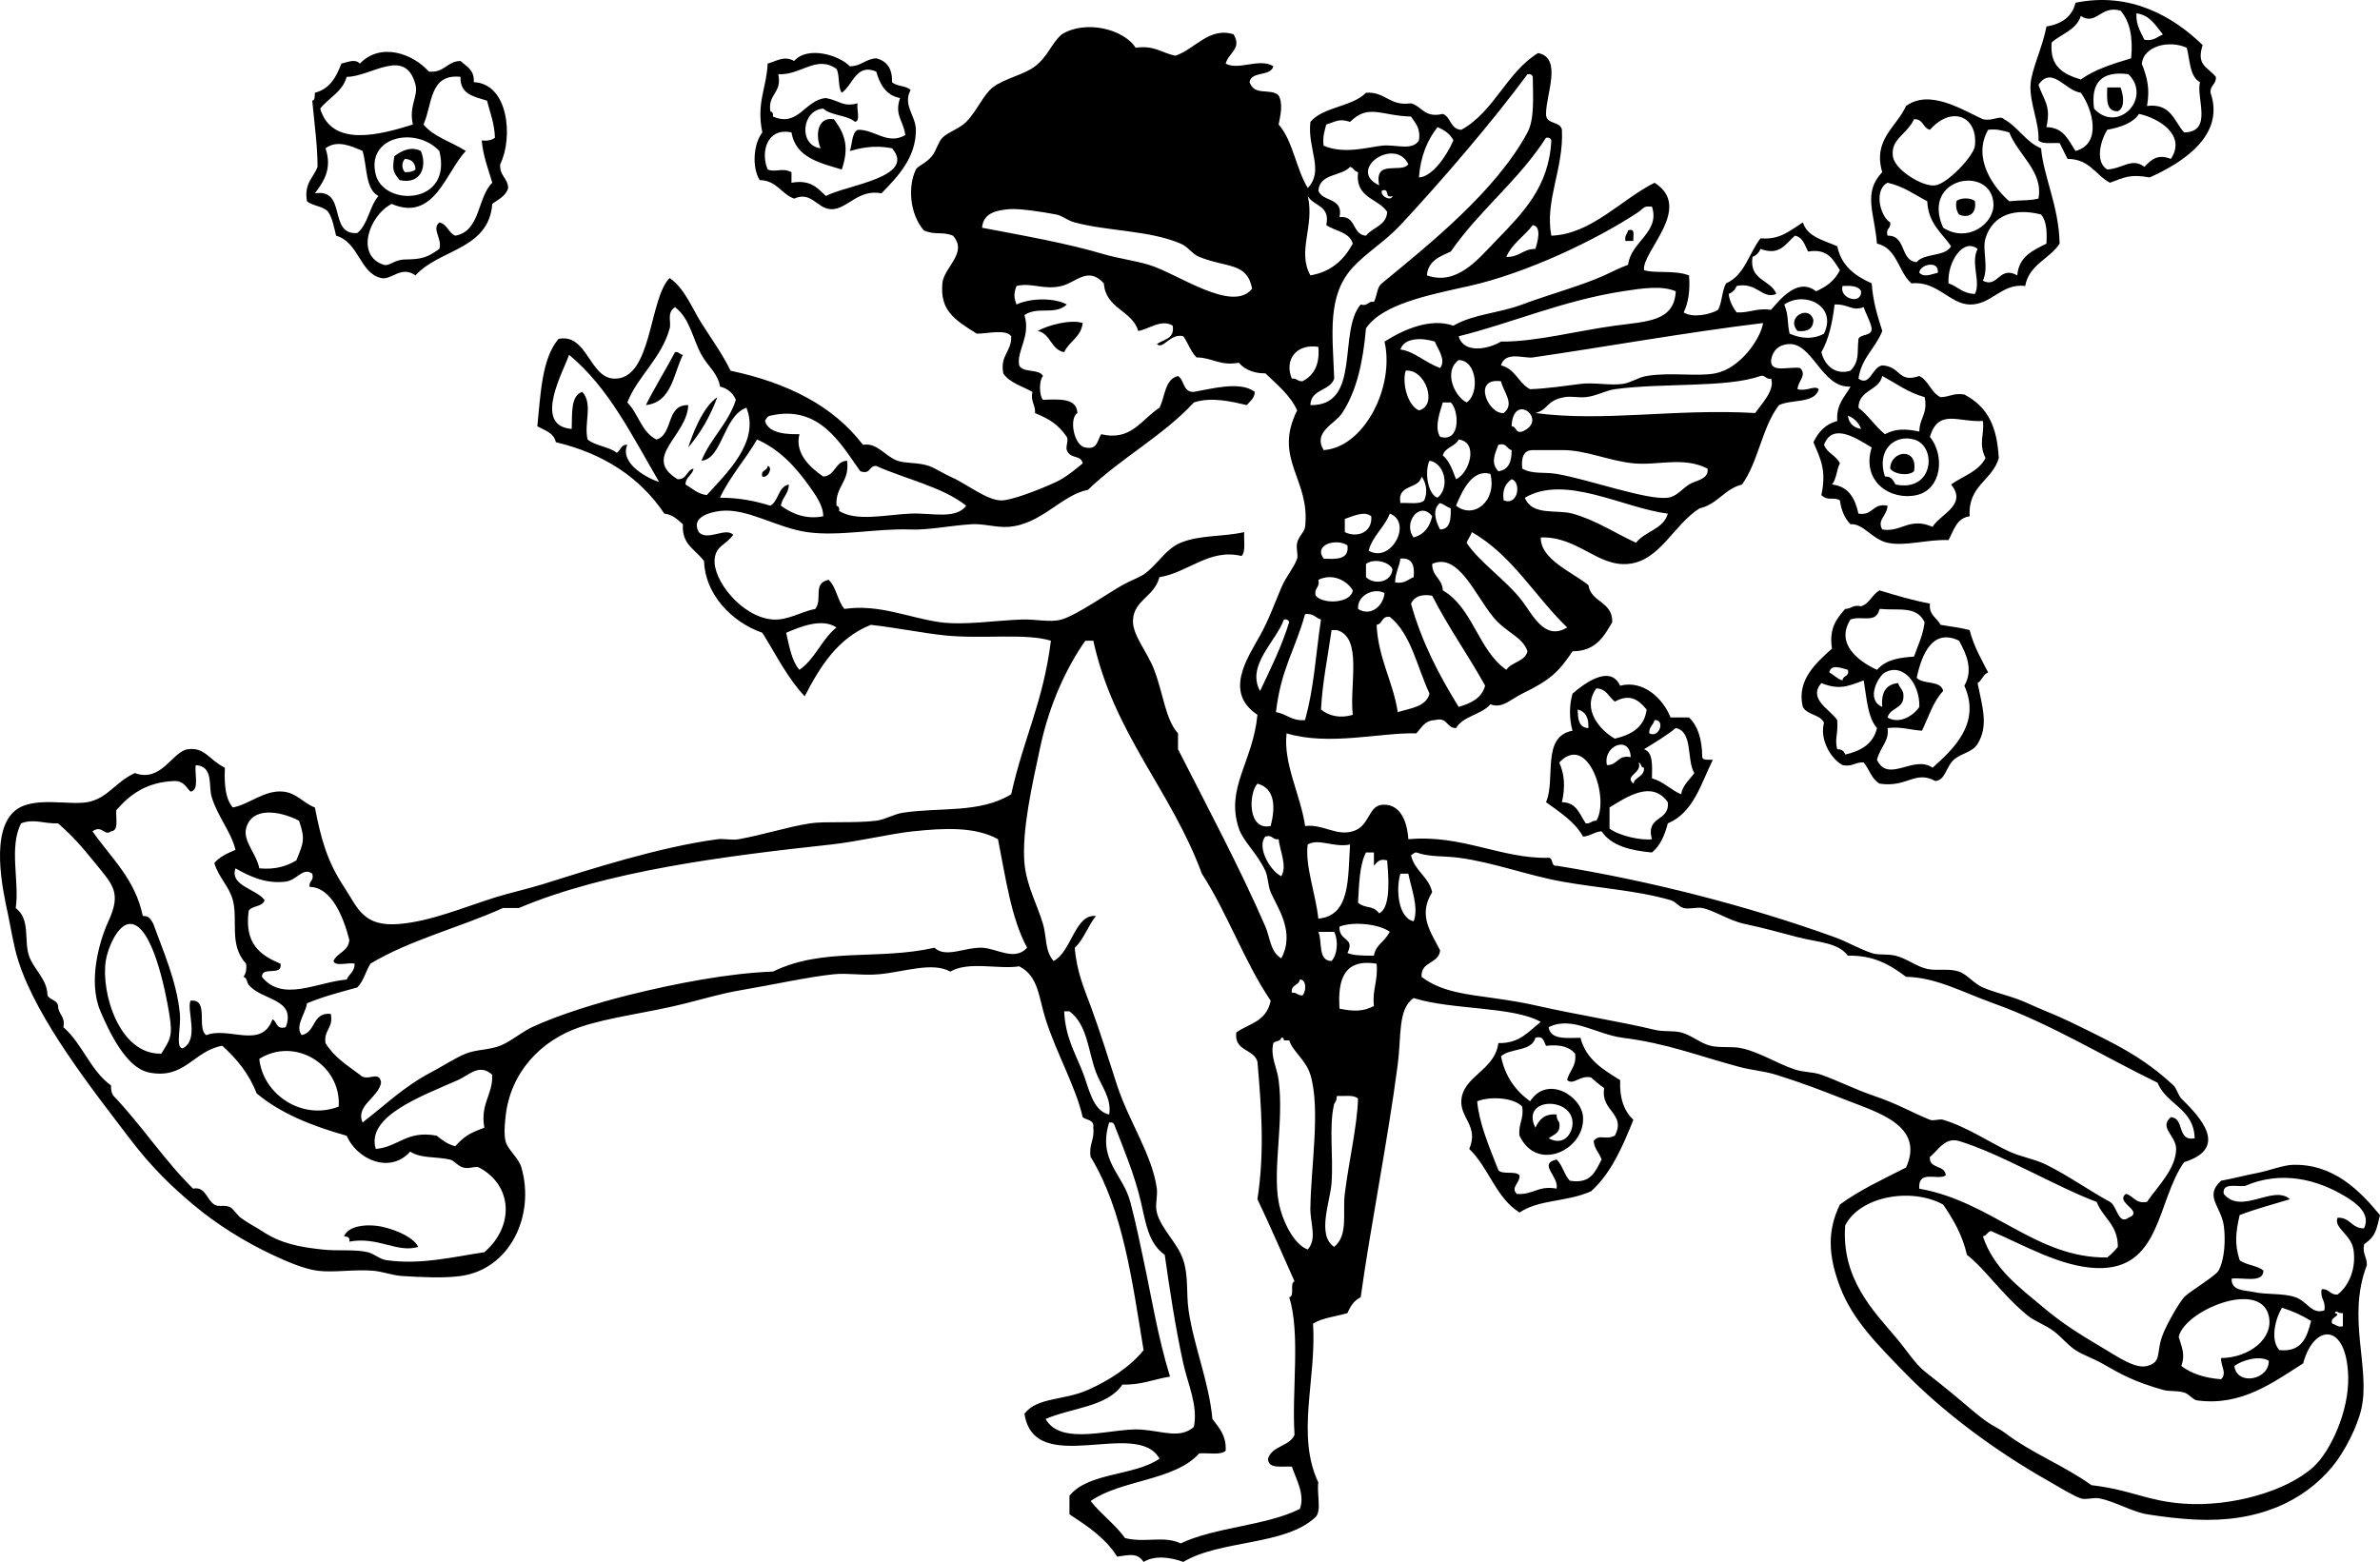 <?xml version="1.0" encoding="UTF-8" standalone="no"?>
<!-- Generator: Adobe Illustrator 13.0.2, SVG Export Plug-In . SVG Version: 6.00 Build 14948)  -->
<svg
    xmlns:rdf="http://www.w3.org/1999/02/22-rdf-syntax-ns#"
    xmlns="http://www.w3.org/2000/svg"
    xmlns:cc="http://web.resource.org/cc/"
    xmlns:xlink="http://www.w3.org/1999/xlink"
    xmlns:dc="http://purl.org/dc/elements/1.1/"
    xmlns:svg="http://www.w3.org/2000/svg"
    xmlns:inkscape="http://www.inkscape.org/namespaces/inkscape"
    xmlns:sodipodi="http://sodipodi.sourceforge.net/DTD/sodipodi-0.dtd"
    xmlns:ns1="http://sozi.baierouge.fr"
    id="cupid_and_his_list_xA0_Image_1_"
    style="enable-background:new 0 0 406.727 266.959"
    xml:space="preserve"
    viewBox="0 0 406.727 266.959"
    version="1.1"
    y="0px"
    x="0px"
  >
<g
    >
	<path
        style="clip-rule:evenodd;fill-rule:evenodd"
        d="m376.41 7.705c-1.084 3.485 0.755 3.638 2.262 5.429 0.118 1.325-1.022 1.39-0.904 2.715 2.563 7.412-5.002 12.064-10.406 14.479-3.373-0.604-4.256-0.025-6.787 0.905-2.463-1.308-3.472-4.07-7.239-4.072-0.434-0.924-0.924-1.79-1.357-2.714-1.303-0.054-2.962 0.247-3.619-0.453 0.16-3.061-1.524-6.303-1.357-9.501 0.135-2.587 2.1-6.484 2.715-9.954 2.572-0.444 4.394-1.639 4.977-4.072 9.33-1.902 16.65 2.313 21.73 7.238zm-20.81-4.977c-0.761 2.406-3.305 3.029-4.977 4.524-0.417 4.188 2.084 5.457 4.977 6.334 2.362-1.711 5.466-2.679 8.597-3.62 0.366-3.684-0.259-6.376-1.81-8.144-3.4-0.999-4.12 2.634-6.79 0.906zm10.86 4.072c1.624 0.266 2.188-0.526 3.167-0.905-1.233-1.481-2.137-3.292-4.524-3.62-0.11 2.065 0.75 3.161 1.35 4.525zm-0.45 4.072c0.957 2.437 1.419 4.281 0.904 7.239 4.129-0.509 4.607 2.632 6.335 4.524 4.993-0.071 2.023-5.909 2.714-8.597-1.778-0.936-1.694-3.735-2.262-5.882-3.16-1.39-7.37-0.217-7.68 2.716zm-8.15 7.692c4.031 4.365 9.99-1.762 5.882-5.882-4.52-0.6-6.48 1.36-5.88 5.882zm-2.26-2.715c-2.671-0.331-4.93-4.702-7.238-1.357 0.933 2.735 2.183 3.566 1.357 7.239 2.979 0.036 3.76 2.272 4.977 4.072 4.59-1.194 2.9-7.241 0.9-9.954zm9.95 3.62c-1.104 1.609-3.153 2.275-5.429 2.715-1.121 1.779-2.171 5.465 0 6.787 2.671-0.161 4.22-2.088 6.334-0.453 1.221-1.245 2.258-2.252 4.524-1.357 2.7-4.018-1.98-6.943-5.42-7.692z"
    />
	<path
        style="clip-rule:evenodd;fill-rule:evenodd"
        d="m73.271 12.229c2.695 0.282 3.066-1.76 5.429-1.81 1.009 0.952 2.415 1.506 2.262 3.619 6.018 0.273 6.728 9.599 4.524 14.026-0.171 1.981 1.293 2.326 1.357 4.072-0.397 1.412-1.694 1.926-2.715 2.715-0.596 7.85-9.144 7.748-13.121 12.216-2.51-1.751-4.06 0.866-5.882 0.452-3.672-0.834-3.732-6.067-7.691-7.239-0.354-1.455-0.621-2.999-1.357-4.072-0.818-0.991-2.639-0.981-3.62-1.81-0.523-3.087 1.118-4.01 1.81-5.882-0.003-3.675-0.511-7.021-0.905-11.311 0.53-0.073 0.382-0.825 0.453-1.357 2.535-0.632 3.657-2.677 4.524-4.977 1.03-0.22 2.312-0.897 3.167 0 3.531-3.709 9.086-1.693 11.765 1.358zm-2.262 2.263c-1.725-6.582-7.568-1.359-11.764-1.357-0.717 2.601-3.076 3.56-4.524 5.43 1.974 6.704 10.233 4.478 15.836 2.714-0.729-3.25 0.966-4.825 0.452-6.787zm1.357 6.786c1.775 2.146 4.854 2.989 7.239 4.525-3.417 3.588-5.395 12.184-12.668 9.049-3.867 1.962-6.256 8.842-1.357 10.406 0.973 0.311 1.719-0.881 3.62-0.905 2.989-0.038 3.865-0.374 5.882-1.81 0.542-1.778-1.385-3.4 0-4.524 1.364 0.295 1.541 1.777 2.715 2.262 4.363-0.765 3.728-6.528 6.334-9.049-0.686-2.331-1.561-4.472-1.81-7.239 1.049 0.145 1.737-0.073 2.262-0.453-0.085-2.479-0.838-4.29-1.357-6.334-2.18-0.686-4.659-1.072-4.524-4.072-5.41-0.582-4.794 4.86-6.336 8.144zm-8.144 8.597c1.428 5.503 13.167 5.152 10.859-4.072-4.044-4.285-12.558-2.475-10.859 4.072zm-8.597-4.524c1.193 3.484-0.308 5.693-1.81 7.691 5.556-0.88 2.183 7.168 7.239 6.787 1.848-1.471 2.081-4.556 3.62-6.334-2.287-1.183-1.901-5.037-2.715-7.691-1.967-0.865-4.365-1.943-6.334-0.453z"
    />
	<path
        style="clip-rule:evenodd;fill-rule:evenodd"
        d="m145.21 11.325c1.976 0.015 2.672-1.25 4.524-1.357 1.817 0.445 2.774 1.75 2.715 4.072 0.744 0.764 2.455 0.562 3.167 1.357-1.392 2.517 0.894 4.42 0.905 6.787 0.022 4.723-3.06 7.972-5.882 10.858-4.04-0.782-5.877 2.788-8.596 2.715-2.424-0.065-3.346-3.153-6.334-1.81-2.211-0.806-2.937-3.096-5.882-3.167-1.395-2.25-1.024-6.28 0.452-8.144-1.066-5.112 0.762-7.658 0.905-11.764 1.548-0.427 2.803-1.417 4.524-0.452 2.33-2.628 7.72-0.993 9.51 0.905zm-12.21 1.357c0.701 3.265-1.804 3.323-1.357 6.334 0.353 0.1 0.526 0.379 0.453 0.905 4.375 1.887 5.427-2.855 9.049-3.167 2.372 0.444 2.865 1.581 5.43 0.905-0.27 0.938 0.559 2.973-0.453 3.167-1.377-1.187-4.088-1.039-5.429-2.262-3.673 0.203-4.309 6.264-0.453 6.787-0.876-2.008-0.69-5.446 2.262-4.977 2.202 2.866 2.499 5.136 1.357 8.597-3.836-1.141-7.891-2.063-8.597-6.334-4.147-0.897-5.341 3.293-4.072 6.334 1.37 0.553 2.424-0.378 4.072 0.453v1.81c3.305-0.59 4.477 0.953 5.882 2.262 3.43-1.856 15.539-3.173 11.312-8.144-3.348-0.669-5.766 0.084-7.239 0.453 0.485-1.174 0.288-3.031 1.357-3.62 2.918-0.099 5.042 2.656 8.144 0.905-0.38-2.61-1.893-3.394-0.905-6.334-2.408-0.458-3.43-2.301-4.072-4.524-3.424-1.447-3.944 2.26-5.882 3.62-0.714-0.945-0.313-3.004-0.905-4.072-3.46-2.437-6.03 1.101-9.94 0.902z"
    />
	<path
        style="clip-rule:evenodd;fill-rule:evenodd"
        d="m360.12 14.944h2.262c0.478 1.204 0.852 3.476-0.452 4.072-2.03 0.07-1.88-2.033-1.81-4.072z"
    />
	<path
        style="clip-rule:evenodd;fill-rule:evenodd"
        d="m348.81 25.351c0.409 4.834 3.036 9.838 3.167 16.288-1.718 2.656-5.213 3.534-5.882 7.239-4.042-0.506-5.8 3.28-9.501 3.167-3.432-0.104-5.541-4.067-9.954-3.62-2.253-1.97-2.414-6.032-5.882-6.787-0.392-5.199-2.467-8.688 0.904-12.216-1.637-5.58 2.438-7.685 4.072-11.312 4.07-2.929 9.528 0.635 13.121 2.262 1.728 0.404 2.888-0.739 3.62 0 2.43 1.34 3.68 3.866 6.33 4.979zm-25.33 1.357c0.282 2.3 5.066 5.272 7.239 4.977 2.114-0.288 6.611-5.05 6.786-6.787 0.505-5.008-3.934-6.946-7.691-2.714-1.227-0.282-1.126-1.891-2.715-1.81-1.24 2.677-4 3.31-3.62 6.334zm19.9-4.072c-1.083-0.273-2.064-0.65-3.619-0.452-2.761 4.852 0.939 9.911 3.619 12.216 2.537-0.264 3.068-0.039 4.978-0.452 0.89-4.648-3.54-7.516-4.98-11.312zm-2.71 12.216c-0.292-6.714-12.495-4.648-8.597 4.072 4.21 2.686 8.75-0.717 8.6-4.072zm-18.1-3.62c-2.393 1.242-1.268 5.75 0.452 6.787 0.186 1.09-0.826 0.983-0.452 2.262 3.256-0.089 2.071 4.264 4.977 4.524 1.277-1.588 4.851-0.88 5.882-2.714-1.599-2.323-3.924-3.918-4.071-7.692-2.18-1.137-4.08-2.563-6.79-3.167zm16.74 9.502c-0.617 1.984 0.63 4.949-0.452 7.239 2.574 1.361 2.796-2.651 5.882-0.905 0.25-3.219 2.673-4.265 4.978-5.43 0.137-2.098-0.005-3.917-0.905-4.977-4.41-1.128-8.23-0.045-9.51 4.073zm-6.33 7.691c1.588 0.524 2.442 1.781 4.524 1.81 1.057-2.068-0.783-5.249 0.453-7.692-2.47-1.945-5.2 2.259-4.97 5.882zm-4.98-1.809c0.855 0.897 2.138 0.22 3.167 0 0.23-2.236-3.16-1.397-3.17 0z"
    />
	<path
        style="clip-rule:evenodd;fill-rule:evenodd"
        d="m71.914 25.803c1.122 2.582 0.062 5.807-3.62 4.977-1.164-1.406-1.266-1.817-0.905-4.072 1.161-0.902 2.847-1.777 4.525-0.905zm-2.715 3.62c0.788 0.034 1.407-0.101 1.81-0.453-0.055-1.151-0.658-1.754-1.81-1.81-0.58 0.595-0.58 1.668 0 2.263z"
    />
	<path
        style="clip-rule:evenodd;fill-rule:evenodd"
        d="m337.5 34.399c0.36 2.336-1.304 2.917-2.715 2.262-0.379-0.525-0.597-1.213-0.452-2.262 0.61-0.645 2.57-0.645 3.17 0z"
    />
	<path
        style="clip-rule:evenodd;fill-rule:evenodd"
        d="m278.23 39.376c1.36-0.456 0.802 1.008 0.904 1.81h-1.357c-0.18-0.945 0.32-1.198 0.46-1.81z"
    />
	<path
        style="clip-rule:evenodd;fill-rule:evenodd"
        d="m309.9 54.76c-0.06 1.448-1.025 1.991-2.715 1.81-2.09-2.363 2.1-4.609 2.72-1.81z"
    />
	<path
        style="clip-rule:evenodd;fill-rule:evenodd"
        d="m185.03 55.212c-0.286 2.429-2.322 3.107-3.167 4.977-2.304-0.411-2.271-3.159-4.524-3.62 1.79-1.021 5.67-2.022 7.69-1.357z"
    />
	<path
        style="clip-rule:evenodd;fill-rule:evenodd"
        d="m116.71 60.642c-1.667 3.31-1.869 8.085-6.334 8.597 1.553-3.123 3.369-5.981 4.977-9.049 0.72-0.128 0.77 0.427 1.35 0.452z"
    />
	<path
        style="clip-rule:evenodd;fill-rule:evenodd"
        d="m327.1 80.549c-1.046 0.914-3.471 0.462-4.072-0.452 0.02-3.126 4.8-3.758 4.07 0.452z"
    />
	<path
        style="clip-rule:evenodd;fill-rule:evenodd"
        d="m131.18 79.645c0.959 0.143 0.098 2.145-0.905 1.81-0.33-1.235 0.9-0.912 0.9-1.81z"
    />
	<path
        style="clip-rule:evenodd;fill-rule:evenodd"
        d="m329.81 103.17c-0.201 2.011 1.226 2.394 1.81 3.62 1.661 0.3 3.439 0.481 4.978 0.905 0.703 2.765 1.988 4.949 3.167 7.239-0.898 0.309-1.035 1.378-1.81 1.81 0.85 4.208 1.891 7.318 0 10.406-0.898 1.466-2.823 1.581-4.072 2.715-1.362 1.236-1.422 3.528-3.167 3.62-3.439-1.889-4.825 1.181-9.502 0.452-1.36-0.751-1.771-2.453-2.715-3.62-1.457-0.1-1.914 0.8-3.619 0.453-2.172-1.208-3.922-4.53-3.167-7.239-0.661-1.451-2.917-1.307-3.62-2.715-1.147-4.612 2.414-7.627 4.978-9.954-0.55-3.566 0.861-5.171 2.262-6.787 1.066 0.01 1.332-0.779 2.715-0.452 1.487-0.473 1.877-2.044 3.167-2.715 2.76 0.85 5.54 1.69 8.6 2.25zm-8.6 0.91c-0.625 2.614-3.008 1.064-4.977 1.81-2.68 4.222 1.562 7.24 4.524 8.597 1.647-1.845 4.006-2.094 6.334-2.262 0.658-1.906 1.535-3.593 1.81-5.882-1.38-2.86-4.4-1.95-7.68-2.27zm6.34 11.76c1.051 1.211 4.155 0.369 4.524 2.262-1.691 1.777-2.49 4.447-3.619 6.787-1.994-0.117-3.5-0.723-5.882-0.453 0.314 2.268-1.183 3.066-1.81 5.43 1.925 4.096 6.299-0.931 9.501 1.357 3.364-3.015 8.379-7.51 5.43-14.026 1.569-2.701 0.353-5.422-0.905-7.691-4.5-2.17-6.38 2.28-7.23 6.33zm-14.93-0.9c0.8 0.407 1.321 1.092 2.263 1.357 0.006-0.899 1.234-0.575 0.904-1.81-0.98-0.25-2.92-1.1-3.16 0.45zm9.5 0c-1.138 0.63-3.359 4.667-0.453 5.882-0.233-2.496 0.653-3.871 2.715-4.072 0.194 0.861 0.975 1.137 0.905 2.262 0.033 2.145-2.297 1.926-2.715 3.62 2.077 1.265 4.547-0.43 5.43-1.81 0.11-4.02-2.81-7.58-5.87-5.88zm-10.86 1.81c-2.339 2.731 1.477 4.474 2.715 6.334 0.177 2.495-0.489 3.142 0 4.977 0.778-0.024 1.16 0.349 1.357 0.905 2.706-0.612 4.802-1.834 5.43-4.524-1.612-1.857-1.761-5.177-2.263-8.144-2.77 1.02-4.21 1.67-7.25 0.45z"
    />
	<path
        style="clip-rule:evenodd;fill-rule:evenodd"
        d="m71.461 213.12c-3.584 1.092-6.863-1.825-11.764-0.904 0.167-0.771-0.353-0.854-0.905-0.905 0.727-1.756 3.461-2.022 5.429-1.81 2.493 0.26 6.443 1.83 7.24 3.61z"
    />
	<path
        style="clip-rule:evenodd;fill-rule:evenodd"
        d="m210.82 5.895c1.479 2.426-0.92 3.154-1.357 4.977 2.204 1.233 5.764-1.031 8.144 0.453-0.445 1.817-3.761 0.764-4.071 2.714 0.877 2.476 3.554 0.945 4.977 2.263 0.781 1.537 0.314 3.316 0 4.977 2.467 2.812 2.969 7.588 4.977 10.859 2.872-3.023-0.112-6.726 0.453-11.311 2.214-2.612 7.115-2.537 9.501-4.977 3.376-0.208 3.987 2.347 7.691 1.81 1.899 0.514 2.271 2.556 5.43 1.81 1.425 0.536 1.281 2.64 3.167 2.715 5.644-3.104 7.693-9.802 13.121-13.121 4.204 0.842 1.337 7.08 1.357 10.406-0.055 1.865 2.44 1.18 2.715 2.715 0.327 6.687-2.965 12.082-1.81 18.098 6.856-0.251 11.899-6.183 17.646-9.049 6.71 4.295-2.192 11.733-1.81 14.931 1.865 0.63 5.163-0.059 7.691 0.905 0.224 2.637-0.13 4.696-0.905 6.334 1.579 1.019 4.646 0.308 5.882-0.452 0.676-1.285 0.649-3.272 1.357-4.525 3.171-1.354 3.907-5.142 5.882-7.691 3.282 0.267 4.802-1.171 7.239-2.715 0.808 2.511 3.599 3.037 5.882 4.072 0.695 3.377 3.064 5.08 5.882 6.334 0.212 3.106 1.007 5.629 1.81 8.145-1.146 2.925-3.562 4.583-4.071 8.144 1.998 1.438 2.32-2.017 4.071-2.262 3.229 0.165 2.62 3.08 6.335 1.81 1.599 0.814 1.987 2.839 3.619 3.62 1.489-0.019 2.253-0.764 4.072-0.453 4.153 2.179 5.596 5.689 5.882 10.859-1.101 3.876-5.301 4.653-4.977 9.954-2.26 0.305-2.701 2.427-3.62 4.072-3.476-0.177-7.383 1.118-10.406 0.453-2.677-0.589-4.142-3.341-6.334-3.167-0.985-0.976-1.575-2.347-1.811-4.072-1.237-0.722-1.929 0.225-3.167-0.905 0.887-4.269-0.109-6.057-1.357-9.049 0.844-1.72 2.028-3.1 4.072-3.619-0.208-2.923 1.313-4.116 2.263-5.882-5.026 0.308-6.515-7.882-10.859-7.239-1.265 0.187-2.384 0.841-2.715 2.714-0.2 2.312 3.201 1.022 4.978 1.357 1.209 1.262-0.424 2.235-0.453 3.62 1.728 0.404 2.889-0.739 3.62 0-0.674 2.494-4.653 1.681-6.787 2.715-2.906 3.729-3.532 9.739-6.334 13.573-3.011 0.76-4.17 3.371-7.239 4.072-4.465 2.787-6.748 8.991-12.216 9.501-5.222 0.488-8.695-4.757-14.931-4.524-0.066 3.736 5.269 5.854 8.144 8.144 0.459 3.01 4.165 2.772 4.072 6.334-1.433 2.489-2.87 4.973-6.787 4.977-2.347 3.518-3.783 4.897-8.597 7.239-1.965 0.957-3.479 2.642-5.429 1.81-1.518 1.8-4.649 1.986-5.882 4.072-1.695 0.036-1.368-1.95-3.62-1.357-1.755 0.055-2.286 1.333-3.167 2.262-6.161-0.167-14.859 2.186-22.17 0-0.601 5.163 2.399 10.542 3.167 15.836 3.164-0.337 5.243 1.744 8.145 0.905 2.903-0.841 2.593-4.284 4.977-4.525 2.535-0.256 4.238 1.824 4.524 5.882 9.089-0.861 15.964 3.399 23.979 3.167 0.855 0.05 0.314 1.496 1.357 1.357 16.029 2.595 32.706 6.869 47.508 12.216 2.163 0.781 4.103 1.962 6.334 2.715 1.217 0.41 2.649 0.098 4.072 0.452 1.966 0.49 3.634 1.888 5.43 2.263 1.799 0.375 3.62-0.153 5.429 0.452 1.314 0.439 2.556 2.062 4.072 2.715 2.349 1.012 4.999 1.47 7.691 2.715 2.353 1.088 4.895 2.025 7.239 3.167 7.728 3.764 12.33 5.927 17.646 10.858 0.521 0.483 0.816 1.731 1.357 2.263 3.291 3.227 8.147 8.449 0.453 10.858-4.691 6.648-3.893 18.466-14.932 18.099-6.218-0.207-12.632-4.05-18.098-6.335-0.594 0.16-0.712 0.797-1.357 0.905 1.856 5.563 6.199 8.688 10.406 12.216 3.082 2.585 5.746 4.295 9.954 6.787 2.705 1.603 5.695 3.704 7.691 3.167 2.646-0.711 1.456-2.234 2.715-5.43 0.745-1.89 2.761-5.375 3.62-6.334 0.753-0.841 5.398-3.644 5.882-4.524 1.1-2.005 1.209-5.459 0.904-7.691-0.444-3.269-3.415-5.072-0.452-7.692 2.144-0.402 4.113-0.923 6.334-1.356 1.76-0.344 4.288-1.312 5.882-1.357 6.965-0.204 11.468 4.396 14.931 8.596-0.643 2.441-0.614 3.523-2.714 4.978-0.349 1.705 0.552 2.163 0.452 3.619-3.435 8.962 0.627 17.432-0.905 24.433-0.667 3.048-2.869 7.414-4.977 9.954-4.95 5.964-12.749 9.609-23.527 9.049-2.553-0.133-5.655-0.495-8.145-0.905-2.541-0.418-5.475-2.197-8.144-2.714-1.064-0.207-2.287 0.297-3.168 0-1.346-0.455-3.786-1.972-5.881-3.168-8.586-4.898-17.531-11.414-24.433-18.55-4.388-4.537-8.703-8.776-10.859-14.479-2.056-5.438-2.13-9.663 0-14.026 3.385-2.497 7.421-4.343 11.312-6.334 3.252-7.297-5.049-9.454-10.858-11.764-3.433-1.364-7.097-2.759-11.312-4.072-2.135-0.665-4.204-0.782-6.334-1.357-7.497-2.023-12.266-3.998-19.908-4.977-4.565-0.585-8.736-3.817-12.669-1.81 0.275 2.138 2.968 1.858 5.43 1.81 0.958 3.718 3.899 5.45 6.787 7.239-0.138 3.153 0.703 5.329 2.262 6.786-1.866 4.619-3.822 9.148-7.239 12.217-4.358 1.903-8.734 1.319-12.216 3.619-4.022-2.463-5.272-7.698-8.597-10.858 1.641-3.825-1.456-5.218-1.357-8.145 0.146-4.332 5.689-5.143 6.335-9.954 3.705 0.086 5.188-2.052 7.239-3.619-4.773-2.696-15.034-1.987-21.718-4.072-2.72 1.824-2.089 6.507-2.715 11.312-1.689 12.962-4.712 28.031-6.335 39.815-1.118 0.54-1.769 1.549-2.262 2.715-1.971 0.593-4.327 0.801-5.882 1.81 0.612 9.559-2.941 19.011 0.905 27.147-0.291 1.82 0.588 4.811-0.453 5.882-5.164 4.939-16.322 3.887-22.622 7.691-2.221-0.814-4.851-1.164-6.787 0-1.066-1.586-2.337-1.215-4.524-0.905-1.96-3.167-5.055-5.2-8.144-7.239v-3.167c3.218-4.021 11.111-3.367 15.383-6.334-3.842-6.968-21.415 3.397-23.075-7.691 2.236-2.862 6.703-2.222 10.858-4.072 3.467-1.544 7.117-3.83 9.501-6.787-1.945-11.76-3.487-23.912-9.049-33.028-0.35-2.159 0.708-2.912 0.453-4.978 0.211-1.418-1.138-1.275-1.81-1.81-1.195-5.246-4.401-10.707-6.334-16.74-1.198-3.737-1.2-7.393-4.525-9.05-3.445 0.569-8.673-0.938-11.764 0.905-3.087-1.729-7.933 0.074-12.216 0.452-2.835 0.251-5.243-0.249-7.692 0-4.317 0.439-10.607 1.832-15.836 2.715-3.277 0.554-5.955 1.369-9.501 2.263-6.62 1.667-12.924 2.31-18.098 4.072-6.608 2.25-11.907 7.731-12.669 15.383-0.128 1.292-0.296 2.73 0 4.072 0.321 1.451 2.227 2.835 2.715 4.524 2.379 8.239-1.977 17.415-10.406 18.551-2.903 0.391-6.553 0.201-9.954 0-1.642-0.098-3.332-0.767-4.977-0.905-3.264-0.275-6.73 0.36-9.501 0-2.332-0.303-5.257-1.579-7.692-2.715-4.662-2.176-9.594-5.238-13.573-8.597-3.749-3.164-7.04-6.293-10.859-11.312-6.37-8.37-15.773-20.233-19.003-30.313-0.86-2.684-1.279-5.693-1.81-8.145-0.882-4.068-3.088-14.188 1.357-17.646 3.078-2.394 9.071-0.797 12.216-1.357 3.511-0.625 4.729-3.412 8.144-4.977 4.494 1.696 6.441-3.726 9.049-4.072 2.906-0.385 3.549 1.751 6.334 3.167-0.125 2.84 0.088 5.341 1.357 6.787 2.91-0.573 5.417-3.019 8.597-2.715 2.293 0.219 3.43 1.958 5.429 2.715 1.053 5.458 2.131 9.264 4.977 13.573 2.343 3.549 3.219 6.89 9.501 6.334 5.39-0.476 10.865-2.812 16.288-4.524 2.623-0.828 5.413-1.405 8.144-2.262 8.106-2.541 19.96-6.369 29.862-7.691 1.102-0.147 2.467 0.206 3.62 0 4.351-0.778 8.183-2.075 12.216-2.715 2.463-0.391 7.543 0.013 11.312-0.453 1.543-0.19 2.987-1.117 4.524-1.357 6.341-0.988 13.157 0.145 18.551-3.167 2.156-9.744 5.442-15.625 6.787-26.242-4.408-1.339-11.582-0.25-18.098-0.905-3.527-0.355-8.232-1.306-12.668-1.81-5.615 2.227-8.643 7.042-11.312 12.216-2.936-3.097-4.911-7.154-7.239-10.859-5.312-1.834-9.816-6.695-9.954-12.216-1.334-1.984-3.877-2.758-3.62-6.334-0.906-0.753-1.676-1.642-3.167-1.81-4.129-6.126-10.267-10.244-18.55-12.216-0.341-1.619-1.903-2.018-3.167-2.714 0.576-5.607 0.778-11.589 3.62-14.931 4.888-1.044 5.271 6.653 9.501 6.787 6.543 0.207 5.93-13.705 9.501-17.193 2.582 1.797 3.757 5.039 5.429 7.692 1.683 2.668 3.594 5.293 4.977 8.144 9.705 2.059 17.544 5.983 22.623 12.668 2.435-0.426 3.707 1.906 5.882 2.715 1.333 0.496 3.642 0.258 5.429 0.905 1.082 0.392 2.477 1.317 3.62 1.81 2.668 1.15 6.072 3.963 8.597 4.072 1.813 0.078 7.127-2.049 9.501-3.167 1.642-0.773 3.225-2.089 4.524-3.167-0.325-1.56-2.048-0.622-2.715-2.262-0.232-0.573 0.347-1.763 0-2.262-1.522-2.192-2.941-3.021-5.429-4.072 0.1-1.457-0.8-1.915-0.453-3.62-1.723-0.992-3.897-1.532-4.977-3.167-0.582-3.146 1.445-3.682 1.357-6.334-0.833-1.304-4.298-0.416-5.882-0.453-4.064-2.505-6.271-4.106-5.882-8.597 0.238-2.745 4.437-5.214 1.81-8.144-1.88-0.79-2.894-0.018-4.977-0.905-2.497-2.91-2.711-7.64-1.357-10.406 0.303-0.62 1.693-1.031 2.715-2.262 0.781-0.941 1.08-2.438 1.81-3.167 1.012-1.01 2.883-1.525 4.072-2.714 1.764-1.764 2.944-4.655 4.524-5.882 2.028-1.576 5.312-2.135 7.239-3.62 2.239-1.725 2.722-3.804 4.524-5.43 3.983-2.541 10.589-1 12.668 2.262 3.194-0.479 4.513 0.917 6.787 1.357 3.31-1.067 5.84-5.052 10.06-3.622zm28.5 32.577c-2.586 2.772-5.882 4.772-8.144 7.239-4.418 4.818-3.453 11.332-3.168 19.003-0.717 2.148-3.996 1.734-4.071 4.524 8.781 0.186 4.638-12.555 8.596-17.193 1.279 0.374 1.173-0.638 2.263-0.452 0.539-0.97 0.488-2.528 1.357-3.167 8.168-6.73 19.483-15.762 24.885-25.79 1.25-2.32 0.924-6.294 0.905-9.501-0.101-0.353-0.379-0.526-0.905-0.452-5.97 8.092-14.62 18.172-21.72 25.789zm-8.6-17.646c-1.981-0.618-2.326-0.056-4.071 0.452-0.274 1.084-0.651 2.064-0.453 3.62 3.43 1.488 7.373 0.31 9.954 0 2.295-0.275 5.196 0.971 6.334-0.905 0.33-2.14-0.645-2.974-1.357-4.072-5.16-0.136-7.25-2.225-10.4 0.905zm11.77 9.502c2.252-0.096 4.731-3.652 5.882-6.334-0.54-1.119-1.549-1.769-2.715-2.262-1.72 2.201-2.9 4.949-3.17 8.596zm5.43 12.668c-1.867 0.848-3.864 1.565-4.072 4.072 5.093 1.783 8.63-2.646 11.764-5.882 4.713-4.867 9.097-9.25 9.502-17.193-0.101-0.353-0.379-0.526-0.905-0.453-4.65 7.262-11.41 12.418-16.28 19.456zm-12.22-11.311c-0.943-4.611 3.807-1.942 4.977-3.62-2.29-4.763-10.62 0.962-4.98 3.62zm-10.4 0.905c0.734 1.979 4.316 1.113 3.619 4.524 2.911-0.347 2.107 3.021 4.524 3.167 1.111-1.452 3.47-1.658 3.62-4.072-1.563-2.358-5.521-2.321-4.978-6.787-0.646-0.108-0.763-0.745-1.357-0.905-1.51 1.652-5.22 1.111-5.42 4.073zm12.66 0.905c-1.464 0.559-0.346-1.464-1.81-0.905-0.33 1.003 1.67 1.864 1.81 0.905zm-14.02 13.573c3.602-0.622 5.755-2.691 7.239-5.43-0.561-2.004-3.011-2.117-4.524-3.167 0.722-3.437-2.226-3.205-3.168-4.977 1.22 5.17-1.87 9.371 0.45 13.574zm57.46-11.763c-0.605 0.114-0.933 0.622-1.357 0.905-7.176 4.782-19.208 10.493-28.957 12.668-6.828 1.524-14.839 3.061-17.646 7.239-0.52 5.877-1.617 10.746-4.072 14.479-1.256 1.91-5.043 3.222-3.167 6.334 6.939-0.466 12.175-10.832 10.406-18.55 3.552-2.228 7.962-4.038 11.764-2.715 3.498-2.021 7.782-2.116 11.764-3.62 4.416-1.667 10.142-3.206 14.026-4.977 1.352-0.616 2.672-1.314 4.072-1.81 0.449-3.973 5.542-5.552 4.071-9.954-0.29 0.001-0.59 0.001-0.89 0.001zm-76.47 8.596c-1.2-0.486-1.815-1.68-3.167-2.262-5.302-2.283-12.42-2.098-18.098-3.62-1.299-0.348-2.088-1.151-3.167-1.357-2.404-0.46-6.423-1.078-8.144-0.905-2.022 0.204-4.324 0.604-4.524 3.167 7.517 1.431 14.419 2.637 20.812 4.525 2.436 0.719 5.236 1.078 7.692 1.81 4.862 1.449 14.316 8.358 17.646 4.072-0.88-4.544-4.29-3.503-9.05-5.43zm52.49 0c2.215 0.103 2.844-1.379 4.978-1.357 0.3-1.027 1.169-3.794-0.452-4.072-1.43 1.89-3.52 3.126-4.53 5.429zm43.43-1.358c-0.253 0.652-0.705 1.104-1.357 1.357-0.623 4.092 3.098 3.84 4.072 6.334-2.368 1.023-3.328-2.091-6.787-1.357-0.253 0.652-0.705 1.104-1.357 1.357 0.162 1.347 0.721 2.295 1.357 3.167 2.218 0.106 3.426-0.797 5.882-0.452 1.628-1.866 4.597-5.575 7.692-3.167 1.784-0.779 3.256-1.872 4.071-3.62-1.146-1.719-1.993-3.738-5.429-3.167-0.58-1.079-0.866-2.452-2.263-2.715-1.68 1.492-2.6 3.469-5.87 2.263zm-100.44 13.122c-1.875-1.191-4.073 0.585-5.882 0.905-1.09-3.585-5.584-3.767-5.882-8.145-2.742-2.965-4.689-0.168-7.239 0.453-3.032 0.739-5.098-0.634-7.691 0-0.472 1.282-0.472 1.885 0 3.167 2.364-1.115 6.396-1.197 8.596 0-2.066 1.92-4.937 0.229-7.239 1.81 1.113 3.677-1.372 6.041-0.905 8.597 0.627 1.333 3.396 0.525 4.072 1.81-0.68 0.733-0.68 3.338 0 4.072 2.803-0.089 5.767-0.337 5.882 2.262-1.463 0.869-0.613 5.604 1.357 5.882 2.12 0.46 2.037-1.281 2.714-2.262 5.136 1.218 6.827-2.514 9.954-4.525 0.976-1.889 0.877-4.854 3.167-5.429 1.121 0.689 0.809 2.811 2.715 2.715 2.884-0.487 7.908-1.92 10.406 0-0.051 1.156-0.829 1.583-1.357 2.262-2.675-0.623-6.085-1.439-9.049-0.453-5.29 5.719-12.496 9.523-18.098 14.931-4.508 0.877-7.967 5.92-13.573 6.334-2.056 0.152-4.316-0.581-6.334-0.452-3.549 0.227-7.418 1.025-10.406 0.905-5.718-0.229-12.165 1.221-17.646 0.453-5.26-0.738-10.356-4.205-14.931-3.62-1.563 0.2-5.082 0.996-3.62 3.62 1.511 1.602 4.547-0.907 5.882 0.452-1.27 1.778-2.89 1.804-3.167 4.072-0.435 3.56 4.605 10.035 9.954 10.406 2.541 0.177 4.88-1.365 7.239-1.81 1.319-1.726-0.54-4.359 2.262-4.977 1.346 1.218 1.527 3.601 2.714 4.977 5.963-0.864 10.987 1.518 16.289 2.262 4.136 0.582 9.431-0.292 14.026-0.452 2.437-0.085 4.826 0.561 6.787 0 2.567-0.734 7.845-4.431 10.406-5.882 1.147-0.65 2.844-1.292 3.62-1.81 2.28-1.522 3.689-4.345 6.334-5.429 3.307-1.356 6.971-0.966 10.859-1.81-0.093 1.416 0.305 3.321-0.452 4.072-5.52-1.329-9.128 2.851-14.026 3.62-0.922 3.385-4.278 3.872-4.524 7.239-0.19 2.598 2.408 5.429 3.62 8.597 1.578 4.124 1.923 8.507 4.072 10.858v2.715c4.884 9.604 10.69 20.519 14.931 30.314 0.831 1.919 0.814 4.303 2.715 5.43 2.438-4.548-0.688-8.678-1.81-11.312-0.461-1.083-0.441-2.609-0.905-3.62-1.412-3.077-3.768-5-4.524-7.239-2.351-6.958 2.403-11.382 3.167-19.455-5.756-3.844-1.736-9.634 0.453-13.573 1.491-2.684 2.311-5.043 3.619-8.145 0.825-1.955 2.172-3.419 2.715-4.977 0.208-0.597-0.236-1.732 0-2.715 0.278-1.154 1.255-1.829 1.357-2.715 0.945-8.136-5.537-11.57-1.357-19.908-1.235-2.686-3.452-4.39-5.43-6.334-1.453 0.042-3.385-0.398-4.524-1.81-3.311 0.597-4.533-0.896-7.239-0.905-0.98-0.98-1.455-2.466-2.262-3.62-2.254-0.575-3.381 2.324-4.525 1.357 1.1-0.861 3.09-0.825 2.71-3.168zm76.92-5.882c-10.282 1.591-19.103 5.485-28.052 7.692 0.869 3.057 5.145 2.186 7.239 0.905 5.849 0.075 13.18-1.878 19.455-2.715 5.61-0.748 10.136-0.728 10.406-5.882-2.36-1-5.62-0.533-9.06 0zm40.72 0c-0.437-0.921-1.737-0.977-3.167-0.905-0.65 2.141 3.29 3.311 3.17 0.905zm-6.34 7.239c2.313-4.747-3.329-7.355-6.787-4.977 0.821 2.149 0.432 2.78 0.905 4.977 2.03 0.895 4.07 1.009 5.89 0zm-0.45 3.167c0.578 2.372 2.492 3.966 4.978 3.167 1.582-1.656 1.115-2.956 1.357-5.43 0.428-0.929 2.331-0.383 2.262-1.81-0.274-1.385-0.961-2.357-1.357-3.62-2.106 0.757-2.499-0.542-4.977-0.453-0.38 3.09-0.99 5.951-2.26 8.146zm-194.1 22.623c1.143 0.667 2.021 1.599 3.619 1.81 3.351-3.701 9.114-9.072 6.787-14.931-3.938 1.344-4.151 8.816-7.692 9.049 1.57-3.859 4.563-6.296 5.882-10.406-0.503-1.156-1.382-1.936-2.714-2.262-0.322-2.221-2.118-3.52-3.167-5.43-1.515-2.757-1.974-6.238-4.524-8.144-1.475 0.995-0.595 2.489-0.905 3.62-1.411 5.145-5.41 8.078-7.239 12.668 1.885 1.885 2.428 5.113 4.977 6.334 2.924-0.847 1.565-5.976 5.429-5.882-0.146 5.247-8.015 8.93-1.81 12.668 1.588 0.081 1.488-1.528 2.714-1.81-0.19 1.177-1.36 1.365-1.37 2.716zm144.78-21.718c-1.48 0.215-4.711-1.156-5.43 1.357 2.447 0.569 2.982 3.05 4.977 4.072 2.878-0.095 6.377-0.628 8.597-0.905 2.37-0.296 4.866 0.308 7.239 0 1.344-0.175 2.596-1.113 4.072-1.357 4.111-0.68 8.724 0.155 11.764-0.453 4.251-0.85 7.69-5.858 8.144-8.596-13.52 1.649-26.96 4.081-39.36 5.882zm-22.62-1.357c2.386 0.312 4.021 2.129 6.787 3.167 1.084-1.414-0.426-3.259-0.905-4.524-2.2-0.674-5.21-0.709-5.88 1.357zm-18.55 4.977c0.855-0.102 0.999 0.51 1.811 0.452 1.884-0.981 2.996-2.734 2.715-5.882-3.84-0.587-5.85 2.285-4.53 5.43zm-108.14 17.645c-4.561-7.806-8.604-16.13-15.383-21.718-0.733 2.408-6.392 12.17 0.453 12.668 0.107-2.607-0.23-5.66 1.81-6.334 1.884 2.112 0.242 5.317 0.905 8.144 1.321 1.092 3.621 1.205 4.977 2.262 0.711-0.344 0.676-1.436 1.81-1.357-1.44 3.328 3.93 5.95 5.42 6.335zm138-13.573c2.251-1.458 1.8-7.229-1.357-7.239-2.61 1.887-0.76 6.184 1.36 7.239zm-8.14 1.357c3.293-0.823 1.101-7.153-2.262-6.787-0.66 2.003 0.28 5.946 2.26 6.787zm58.36-5.882c-5.825 2.075-16.479 1.124-24.885 2.262-1.563 0.212-3.225 1.193-4.977 1.357-1.28 0.12-2.514-0.203-3.62 0-3.214 0.589-2.676 2.117-4.977 2.715 11.62 1.569 23.761-0.789 37.554 0 1.105-1.572 3.436-3.948 2.714-5.882-0.78 0.258-1.05-0.715-1.79-0.452zm20.82 0c-0.576 2.59-4.021 2.313-4.071 5.429 1.705 1.311 2.85 3.183 4.524 4.525 1.84-0.977 3.507-0.939 5.882-0.453-0.011-2.273 1.494-3.03 0.904-5.882-2.83-0.787-4.89-2.34-7.23-3.619zm-64.7 6.335c1.979-1.563-0.069-3.605-0.452-5.43-5.01-0.689-2.15 5.716 0.45 5.43zm-10.86 4.071c3.613 1.041 3.208-4.661 1.81-5.882h-1.357c-0.45 1.55-1.51 4.262-0.45 5.882zm12.21-1.809c0.899 0.006 0.575 1.234 1.81 0.905 4.66-1.921-1.55-6.974-1.81-0.905zm-126.68-1.81c-0.507 0.096-0.704 0.502-0.905 0.905 0.636 2.314 4.191 2.267 5.882 2.262-0.836 3.268 1.819 5.69 4.072 7.239 2.114-0.148 1.958-2.567 4.072-2.715 0.488 3.655-2.026 4.308-1.81 7.691 0.353 0.1 0.526 0.379 0.452 0.905 2.979 1.85 7.846 0.651 12.216 0.452 3.549-0.161 7.73 1.066 9.501-1.357-4.146-3.245-10.269-4.511-15.383-6.787-1.284-0.077-0.883 1.53-2.715 0.905-3.35-4.662-6.94-11.432-15.38-9.5zm186.41 2.262c-0.417-1.091-1.171-1.845-2.263-2.262 0.19 1.308 0.95 2.062 2.26 2.262zm11.76 1.357c2.613 3.239 1.993 8.992-2.263 9.954-4.375 0.989-9.509-2.229-7.691-8.144-2.368-1.376-6.643-4.42-8.144-0.453 0.522 1.438 2.093 1.828 2.714 3.167-0.571 1.088-0.581 2.736-1.356 3.62 2.856 0.311 3.953 2.38 4.524 4.977 2.529 0.418 2.366-1.856 4.977-1.357-0.123 1.853-1.836 2.384-0.905 4.072 3.276 0.533 4.605-2.183 8.597-0.453 1.277-2.159 6.019-3.719 3.167-7.239 2.019-1.45 4.725-2.213 5.882-4.524-1.271-2.514-0.123-4.197-0.452-6.334-4.17 0.275-7.59-2.187-9.05 2.714zm-206.77 10.407c3.324-0.006 6.062 0.573 8.596 1.357 1.474-0.788 1.302-3.223 3.167-3.62-0.026 1.634-1.128 2.19-1.357 3.62 1.947 1.443 4.444 2.396 7.239 1.81 0.016-1.802-1.3-3.611-2.263-4.977-2.461-3.492-5.243-6.482-9.049-8.144-1.99 3.44-4.6 6.269-6.34 9.954zm123.52-7.239c1.154 0.957 1.671 2.552 2.263 4.072 2.258-0.949 3.947-6.344 0.452-6.787-0.58 1.229-2.31 1.302-2.71 2.715zm80.54-2.715c-3.248-0.92-6.487 1.715-4.977 6.334 1.132-0.077 1.416 0.695 1.81 1.357 6.55 1.372 7.14-6.564 3.17-7.691zm-71.04 5.429c1.726-0.234 2.307-1.614 2.262-3.62-0.862-0.192-0.818-1.292-2.262-0.905-0.63 1.653-1.33 3.101 0 4.525zm23.08-1.357c-4.323-0.433-8.077-2.289-12.216-2.262-2.331 0.016-3.852 0.002-4.977 0-1.645 0.015-1.988 1.331-1.811 3.167 1.781 1.009 3.759 0.541 5.882 0.905 5.614 0.963 15.429 4.527 19.003 4.072 1.447-0.185 2.364-1.432 3.62-2.263 1.037-0.686 3.457-0.85 3.167-2.714-4.14-2.115-8.51-0.489-12.66-0.905zm-33.49 5.882c2.11-1.592 1.366-5.859-1.356-6.334-0.87 1.818-0.35 5.645 1.36 6.334zm3.17 1.357c3.033 2.382 7.028-0.757 5.882-5.429-3.1-0.883-4.8 2.856-5.88 5.429zm-9.5-0.452c1.416-0.093 3.321 0.305 4.072-0.453 0.604-1.331 0.373-2.998-0.452-4.072-0.46 2.254-4.22 1.214-3.62 4.525zm17.65-0.453c2.545 0.972 3.012-3.181 1.357-3.62-0.96 0.706-1.65 1.678-1.36 3.62zm3.62-0.452c1.228 3.152 5.459 1.971 8.144 2.714 4.104 1.137 7.699 3.58 10.859 4.977 1.496-1.972 4.669-2.269 5.429-4.977-7.6-0.942-17.56-6.778-24.43-2.714zm-14.48 5.429c1.747-0.062 1.854-1.766 1.81-3.62-0.67-0.235-1.141-0.669-1.81-0.905-1.44 1.002-0.74 3.243 0 4.525zm-4.53 1.358c1.78-0.482 2.754-1.771 3.167-3.62-2.08-2.749-5.07 1.102-3.17 3.62zm-11.76-3.168v2.263c2.188 1.055 4.751-0.004 4.524-2.715-1.24-1.015-3.28 0.068-4.52 0.452zm4.07 5.43c3.848 2.251 7.577-4.853 3.62-6.334-0.92 2.4-2.91 3.73-3.62 6.334zm16.74-1.357c2.148 3.3 6.766 6.377 9.501 9.954 1.833 2.396 3.862 6.879 7.692 4.524-5.54-5.319-9.371-12.347-16.288-16.288-0.23 0.673-0.66 1.144-0.9 1.814zm-24.43 2.714c2.229 0.117 4.397 0.175 4.072-2.262-1.82-1.239-5.85-0.196-4.07 2.262zm12.22 4.072c1.623 0.267 2.188-0.526 3.167-0.905 0.2-2.01-0.253-3.367-2.263-3.167-0.21 1.458-0.88 2.452-0.91 4.072zm-4.98-3.167v2.262c1.413 1.378 4.342 0.926 4.524-1.357-0.49-1.254-3.16-1.932-4.52-0.905zm21.72 9.045c-3.138-3.827-5.961-11.042-10.406-9.049-0.045 2.156 1.746 2.477 1.81 4.524 5.163 2.981 6.045 10.243 10.858 13.574 0.907-1.356 3.164-1.361 3.62-3.167-0.87-2.53-3.66-3.15-5.88-5.87zm-29.86-6.33c0.328 1.384-0.781 1.331-0.453 2.714 1.298 1.551 6.057 1.29 6.335-0.905-0.95-1.644-3.43-3.017-5.88-1.8zm6.78 4.98c2.217 1.404 4.367-0.609 4.524-2.714-1.74-0.95-4.67 0.3-4.52 2.71zm9.05-0.91c1.879 6.718 4.862 12.331 8.145 17.646 2.114-0.601 3.941-1.487 4.524-3.62-2.898-5.246-6.306-9.982-9.049-15.383-1.98-0.33-3.08 0.23-3.62 1.35zm-18.1 1.81c-1.759 6.252-4.118 9.363-4.977 16.741 1.834 0.276 2.662 1.561 4.977 1.357 1.56-5.739 1.742-10.525 2.715-17.193-0.94-0.26-1.28-1.13-2.71-0.91zm12.22 1.81c0.306 5.878 2.786 9.581 3.62 14.931 2.176-0.69 4.837-0.894 5.43-3.167-2.13-4.506-3.115-10.157-6.787-13.121-1.42-0.21-1.19 1.22-2.26 1.36zm-19.91 11.31c1.793-3.787 3.654-7.506 4.977-11.764-0.1-0.353-0.379-0.526-0.904-0.452-1.26 3.66-6.5 7.85-4.08 12.21zm-80.99-9.95c0.542 2.323 0.929 4.802 2.262 6.334 2.688-1.836 3.821-5.229 6.334-7.239-2.44-1.66-6.22-0.12-8.59 0.91zm91.4 13.12c1.396 1.155 3.386 1.538 5.43 0.905-0.596-5.135 1.741-13.204-2.715-14.479h-0.905c-0.74 5.12-1.55 8.86-1.81 13.57zm-40.27-11.76c-3.098 4.371-6.101 10.689-7.692 18.098-1.425 6.635-3.188 14.438-2.714 19.907 0.332 3.835 2.171 7.053 3.167 10.406 0.665 2.24 0.276 4.547 1.81 6.335 3.092-1.587 3.653-8.106 7.239-7.691-1.357 1.658-2.06 3.973-3.62 5.429 0.346 4.197 1.661 7.093 2.715 9.954 1.782 4.838 3.035 9.024 4.524 13.573 2.012 6.145 6.031 11.934 6.787 17.646 0.161 1.219-0.333 2.811 0 4.072 0.773 2.921 3.516 5.106 4.525 8.145 0.914 2.751 0.475 5.658 0.905 8.597 0.9 6.148 3.474 12.177 4.072 18.55 1.081 1.483 2.39 2.738 2.263 5.43-0.856 0.803-2.989 0.329-4.525 0.452-4.193 4.705-13.325 4.471-18.55 8.145 1.788 2.284 4.178 3.966 5.882 6.334 3.593 0.866 6.599-0.471 9.501 0.905 5.932-2.815 14.511-2.983 20.36-5.882 0.943-2.403-0.635-5.11-1.357-7.239-1.71-0.1-4.079 0.46-4.071-1.357 0.652-2.213 3.66-2.07 4.524-4.072-0.483-7.661 1.039-17.328-0.905-23.527 1.017-0.19 0.013-2.4 0.905-2.715-2.113-4.674-4.132-9.442-6.335-14.025 1.267-8.312 0.65-15.9 0-23.527-0.645-2.221-4.001-1.73-3.619-4.978 2.015-1.505 5.122-1.729 5.882-5.43-4.504-6.656-7.377-14.943-11.764-21.717-5.229-14.227-15.052-23.859-18.55-39.816-0.45 0.01-0.9 0.01-1.35 0.01zm-152.93 25.79c-0.752-0.756-1.185-1.832-2.715-1.81-4.81 0.167-7.631 2.323-9.954 4.977-0.141 1.368 0.502 3.519-0.905 3.62-1.135 0.903-1.515-1.176-3.167 0 3.152 4.54 7.278 8.104 8.597 14.479 1.132-0.077 1.417 0.694 1.81 1.356 1.532 4.345 3.997 9.738 4.524 15.384 0.212 2.271-0.793 5.739 0.453 5.882 2.923-1.394 0.684-6.452 1.357-8.145 3.271-0.405 0.971 4.761 2.715 5.882 3.845-1.521 9.423 2.487 11.311-2.714 0.802 0.404 0.577 1.836 2.262 1.357 1.837-4.952-4.154-4.541-6.334-7.239-0.381-0.473-0.22-1.214-0.905-1.357 0.38-0.525 0.597-1.214 0.453-2.263-2.971-3.19-1.339-7.371-2.262-10.858-0.626-2.365-2.421-3.858-3.167-6.335 0.89-1.07 2.243-1.678 3.619-2.262-0.691-2.986-3.064-5.706-4.072-9.049-0.585-1.94 0.378-5.219-2.715-5.429-0.242 1.56 0.671 4.28-0.905 4.52zm184.6 5.88c0.8-3.08 0.843-6.405-2.263-7.239-1.58 1.78-1.63 8.1 2.26 7.24zm-166.05-0.91c-3.457-1.76-8.13-2.382-9.049 1.357-0.528 2.151 1.809 4.366 2.262 6.787 2.829 0.265 4.722-0.406 6.334-1.357 1.196-3 1.567-3.55 0.453-6.79zm-25.789 42.99c-3.748-0.802-6.634-6.866-8.144-10.406-2.202-5.161-0.138-12.15 1.357-15.384 2.278-4.927 0.759-6.224-2.262-9.954-2.596-3.204-3.951-4.682-6.334-6.786-2.622 0.071-4.072-0.852-6.334 0-2.101 4.177-0.235 9.894-0.905 14.479 2.557 1.924 1.369 5.495 2.262 8.144 0.786 2.33 3.138 3.989 3.167 6.787 0.409 0.797 1.666 0.747 1.81 1.81 0.025 1.482 1.287 1.729 0.905 3.62 3.234 2.799 4.628 7.438 8.144 9.953-0.034 0.788 0.101 1.407 0.453 1.811 4.788 5.015 8.635 10.971 13.574 15.835 2.091-0.444 2.306 1.882 3.62 2.715 0.792 0.503 1.744-0.041 2.714 0.453 0.493 0.25 1.271 1.416 1.81 1.81 1.42 1.036 2.641 1.605 3.62 2.262 3.228 2.166 6.488 2.745 10.406 3.167 2.575 0.277 5.544-0.077 7.691 0.453 1.148 0.283 2 1.188 3.167 1.357 5.844 0.844 11.477-0.574 16.74-1.357 5.114-4.385 4.903-11.409-0.905-14.479-0.61-0.322-1.644 0.321-2.714 0-0.982-0.295-1.526-1.192-2.263-1.357-2.429-0.545-4.954-0.16-6.787-1.357-3.529 3.924-9.146 1.271-10.859-2.715-5.888-1.652-11.277-3.804-15.383-7.239-1.298-3.376-3.423-5.927-5.882-8.144-5.011 0.92-6.395 5.88-12.668 4.54zm130.76-41.18c-3.922 0.416-9.382 1.758-14.026 2.262-18.512 2.01-38.439 4.551-53.389 10.859h-2.715c-7.372 3.336-15.946 5.47-22.623 9.501-0.814 1.297-1.192 3.03-2.262 4.072-2.951 0.819-5.951 1.59-8.597 2.715-0.182 1.646-2.13 3.879-0.905 5.429 2.437-0.428 1.774-3.956 4.977-3.619 0.486 2.447-1.227 2.694-0.905 4.977 1.401 2.37 3.729 3.813 5.882 5.43 1.261 1.33 3.307-0.92 3.62 1.357-0.504 2.602-4.41 3.913-3.167 6.787 4.022-3.082 7.083-6.154 11.764-8.597 1.852-0.967 4.027-2.42 5.882-3.167 1.813-0.73 3.952-0.597 5.882-1.357 1.838-0.725 3.65-2.338 5.43-3.167 4.695-2.188 11.527-4.238 16.288-5.43 8.08-2.022 17.34-3.802 24.885-4.072 8.663-4.203 17.854-1.879 27.6-4.072 1.958 1.819 5.125-0.102 8.144 0 2.493 0.084 5.543 2.369 7.691 0-2.751-5.091-3.672-12.013-4.977-18.55-3.93-2.2-9.39-1.89-14.46-1.35zm62.89 7.69c1.062-1.747-0.258-4.399-0.452-6.334-1.09 0.185-0.983-0.827-2.263-0.453-1.5 1.69 0.69 5.78 2.71 6.78zm4.52-5.43c-0.498 3.577 1.389 8.52 1.811 12.669 5.559-0.475 5.029-7.036 5.429-12.669-2.84 0.58-5.31-1.11-7.24 0zm8.6 9.96c1.489 1.151 2.358 0.27 3.62 1.81 2.186-1.063 1.499-7.135 1.357-9.049-1.442-0.387-1.718 0.395-2.263 0.905v-2.263h-1.357c-1.13 2.19-1.17 5.47-1.36 8.6zm136.64 30.76c-9.133-4.415-18.178-10.05-28.052-13.573-5.15-1.839-9.854-4.466-14.931-4.524-2.945-2.222-5.688-3.703-9.954-3.62-1.716-2.282-4.948-2.224-8.597-3.167-3.107-0.804-5.417-1.488-9.049-2.263-2.68-0.57-5.185-2.315-7.239-2.714-0.934-0.182-2.194 0.248-3.167 0-0.881-0.226-1.321-1.09-2.262-1.357-5.931-1.687-12.251-2.032-18.551-3.167-5.979-1.078-11.659-3.281-17.646-4.072-2.549-0.337-4.962-0.086-7.239-0.905-0.454-0.001-0.538 0.366-0.905 0.452 0.603 2.717 3 3.637 3.62 6.335-2.491 4.004-0.183 6.865 1.357 9.954-0.211 2.353-3.328 1.799-3.167 4.524 3.425 2.647 8.083 3.02 12.216 3.619 3.634 0.527 5.264 0.806 7.691 1.357 6.172 1.403 14.666 2.791 19.908 4.072 1.575 0.385 3.171 0.101 4.524 0.452 1.869 0.485 3.225 1.824 4.977 2.263 1.774 0.442 3.665 0.052 5.43 0.452 3.15 0.716 5.921 2.567 9.049 3.619 1.52 0.512 3.013 0.366 4.524 0.905 2.9 1.033 5.832 2.532 9.049 3.62 4.081 1.379 6.538 2.89 9.502 4.071 0.651 0.26 1.587-0.201 2.262 0 4.118 1.231 8.01 3.92 11.312 5.43 2.071 0.947 4.313 1.261 6.335 2.263 3.837 1.9 7.28 4.404 10.858 6.334 1.213 0.656 1.418 4.021 3.167 2.715 2.85-1.124-2.386-2.554-0.452-4.072 1.36 0.299 1.579 1.739 3.619 1.357 1.644-2.451 4.961-5.601 4.978-9.049 0.01-2.258-3.01-3.618-0.905-5.43 2.419 0.146 0.954 4.174 4.072 3.619-0.12-5.11-4.8-5.72-6.33-9.47zm-323.5-31.21c-0.32 1.188-2.124 0.893-2.714 1.81-0.802 5.628 2 7.651 5.429 9.049 0.424 2.233-3.25 0.369-3.167 2.263 3.493 4.372 9.431 0.886 14.478 0.452 0.402-0.955 1.377-1.337 1.357-2.715-1.082-0.275-3.283 0.568-3.62-0.452 0.656-1.456 2.59-1.633 2.715-3.62-1.061-4.109-3.097-9-6.787-9.049-0.186-1.09 0.826-0.983 0.452-2.262-1.607-1.167-2.573 1.105-4.524 1.357-3.382 0.436-6.158-0.883-8.597-2.263-1.031 2.98 3.54 3.48 4.978 5.43zm196.36 3.62c0.931-2.28-0.449-5.78-0.905-8.144h-1.357c-0.8 2.57-0.41 7.56 2.26 8.14zm-212.65 15.83c-0.708-4.352-3.018-15.572-6.787-15.384-1.977 0.1-3.715 3.989-4.072 6.335-0.824 5.411 2.297 16.041 9.501 15.836 1.51-2.45 1.989-2.93 1.358-6.8zm199.98-14.93c-0.151 2.617 2.748 1.762 1.357 4.524 0.969 0.378 2.197 0.462 4.524 0.452 0.369-1.974 1.598-2.079 2.715-4.072-1.66-1.29-6.14-1.85-8.59-0.9zm-1.35 5.88c0.982-1.079 1.193-3.432 0.452-4.978h-2.714c0.73 1.69-0.14 4.97 2.26 4.98zm1.35 8.15c2.374 0.486 4.042 0.524 5.882-0.452-0.313-2.877 0.766-4.362 0.452-7.239-5.55-0.89-6.66 2.68-6.33 7.69zm-8.14-2.72c0.855-0.101 0.999 0.511 1.811 0.453 0.622-0.58 0.787-2.706-0.453-2.715-0.14 1.07-1.57 0.84-1.36 2.26zm-35.74 13.58c1.095 2.804 1.695 6.628 4.524 7.239 0.465-2.793-1.409-4.934-2.262-7.239-1.374-3.713-1.445-8.091-4.524-10.406h-0.905c0.19 4.42 1.87 7.09 3.17 10.41zm38.91 23.07c0.107-7.067 1.742-16.852 0-22.623-0.773-2.56-3.018-3.972-3.62-5.882h-0.904c-0.026-0.275-0.068-0.535-0.453-0.452-0.118 0.636-0.992 0.516-1.357 0.904-0.562 2.288 0.618 4.13 0.905 6.335 0.926 7.102-1.042 15.115 0 20.812 0.589 3.223 2.605 7.312 4.977 8.144 1.65-1.89 0.39-4.41 0.44-7.24zm40.26-27.6c-0.395-0.661-0.359-1.752-1.81-1.357-0.614 2.402-4.305 1.728-5.882 3.167 0.719 3.504 2.523 5.923 4.977 7.691 2.94-4.541 8.832-0.907 9.049 2.715 0.334 5.559-7.862 9.558-10.858 3.167-0.255-2.064 0.802-2.817 0.452-4.977-1.354-1.497-5.312-1.823-7.691-0.905 0.362 3.802 1.949 7.504 3.62 11.764 0.657 0.851 2.961 0.055 3.619 0.905 0.067 1.391-1.592 2.034-0.452 3.167 2.767 0.203 3.637-1.491 6.786-0.905 0.456-2.074-3.24-4.243 0-4.977 1.019 0.942 1.294 2.628 2.263 3.619 3.638 0.622 4.382-1.65 5.43-3.619-0.376-1.133-1.24-1.776-1.357-3.167 1.048-1.271 1.927-0.089 3.619-0.905 2.016-3.842-2.54-4.169-1.81-8.144-0.83-0.528-1.532-1.183-2.263-1.811-1.94-0.426-2.989 1.402-4.071 0.453 0.331-1.63 1.636-2.286 1.357-4.524-0.95-1.14-2.57-1.63-4.99-1.33zm-219.89 2.26c0.647 6.114 7.345 10.582 13.574 8.145 0.445-7.12-7.449-11.99-13.574-8.15zm33.934 3.62c-6.065 2.708-15.749 6.134-14.026 11.764 3.905-0.318 5.219-3.227 10.406-2.263 0.924 0.735 1.85 1.469 3.167 1.81 1.5-1.625 2.279-2.186 4.977-3.167-0.713-4.182 1.437-5.5 1.357-9.049-2.224-2-3.849 0-5.881 0.91zm150.21 2.72c0.02 0.622-0.214 0.993-0.453 1.356-0.937 3.918-0.104 8.792-0.452 13.574-0.227 3.117-2.559 8.866 0.452 10.858 2.461-1.995 1.416-5.876 1.811-9.049 0.71-5.714 2.141-11.642 2.262-16.288-0.66-0.7-2.32-0.4-3.62-0.45zm40.27 4.97c0.45-4.906-9.016-4.935-6.334 0.452 0.633-1.328 1.479-2.441 3.619-2.262-0.02 0.622 0.214 0.993 0.453 1.357 0.34 1.848-0.965 2.052-1.811 2.714 2.61 1.38 3.93-0.78 4.07-2.26zm-75.56 13.13c1.167 4.532 1.592 6.859 2.262 9.954 1.338 6.179 2.407 13.039 4.524 19.907-2.745 0.422-4.873 1.462-8.144 1.357-2.514 3.82-8.703 3.966-13.121 5.882 2.679 4.762 11.496 1.479 16.288 1.81 3.786 0.262 6.675 1.635 9.049-0.452 0.754-3.636-1.024-7.267-1.81-10.858-1.376-6.291-2.343-12.792-3.167-18.551-2.824-2.005-3.223-5.432-4.072-9.049-1.121-4.777-3-9.178-4.524-13.121-0.1-0.353-0.379-0.526-0.905-0.452-2.01 6.48 2.39 8.84 3.61 13.57zm166.95 9.5c0.674-0.532 1.277-1.136 1.81-1.81 0.033-3.804-2.571-4.97-3.62-7.691-6.61-2.438-16.575-8.33-23.527-10.406-2.473-0.738-3.699 1.809-4.977 2.715-0.173 2.133 2.623 1.298 2.715 3.167-1.427 0.917-4.76-1.083-4.524 2.262 12.52 2.22 19.91 11.92 32.12 11.76zm40.72-10.41c-4.741-2.896-10.946-4.533-17.192-1.81-1.52 0.14-3.922-0.604-3.62 1.357 3.056 3.668 8.459-1.657 11.312 0.905-2.885 0.886-5.882 1.658-8.597 2.714-0.645 2.904-0.909 4.842 0 7.692 1.076 0.885 3.046 0.875 4.072 1.81-0.079 2.184-3.409 1.115-5.43 1.357-0.13 2.161 2.391 1.975 3.62 2.262 2.308 0.54 5.117 0.173 7.239 0.905 2.115 0.73 2.787 2.995 4.977 2.263 0.32-1.679-0.773-1.942-0.452-3.62 1.324-0.118 1.39 1.023 2.715 0.905 2.059-1.573 3.205-4.616 2.714-7.692-0.414-2.595-3.433-3.716-2.714-5.429 2.205-0.095 2.367 1.854 4.524 1.81 1.22-2.59-1.51-4.42-3.16-5.43zm-85.51 4.98c-0.654 9.01 4.835 14.579 8.597 19.003 1.902 2.237 3.366 4.612 4.977 5.882 1.702 1.34 3.034 2.408 4.524 3.619 2.364 1.92 4.757 4.168 6.787 5.43 0.833 0.518 1.727 0.948 2.263 1.357 4.708 3.601 10.304 5.705 14.931 9.049 7.142 0.871 9.406 2.714 15.836 3.167 8.068 0.569 17.574-2.099 22.17-6.334 2.824-2.604 6.043-9.427 5.882-15.384-0.255-9.364-5.888-9.06-7.692-2.262-5.19 3.289-10.56 7.345-18.098 6.334-0.806-0.108-1.323-1.092-2.262-1.357-1.297-0.366-2.502-0.13-3.62-0.452-4.884-1.409-6.975-2.546-10.406-4.524-1.417-0.817-3.202-1.402-4.524-2.263-1.234-0.803-2.399-2.226-3.62-3.167-1.48-1.143-3.346-1.764-4.524-2.715-4.251-3.43-7.328-8.031-10.406-10.406-0.788-3.435-2.359-6.086-4.072-8.597-5.47-2.99-14.26-1.41-16.75 3.61zm72.39 15.38c-1.479-6.229-14.408-0.892-15.384 3.62 0.527 1.86 1.153 2.926 0.452 4.977 1.711 1.306 3.981 2.052 6.787 2.263 1.069-1.062-0.073-2.224 0-3.62 4.79-0.04 9.07-3.34 8.14-7.24zm1.81 5.88c3.87 0.401 4.717-2.221 5.429-4.977-1.48-0.933-3.136-1.689-4.977-2.263-1.06 1.73-2.1 5.41-0.45 7.24zm9.05-4.52c0.611 0.143 0.864 0.645 1.81 0.452v-2.262c-0.778 0.179-1.16-0.672-1.357 0 1.34 0.39-1.05 0.68-0.45 1.81zm-16.74 7.24c0.455 3.462 5.986 2.36 5.883-0.905-1.66-0.99-4.67-0.02-5.88 0.9z"
    />
	<path
        style="clip-rule:evenodd;fill-rule:evenodd"
        d="m122.59 67.881c-1.225 3.299-2.893 6.156-4.977 8.597 0.66-2.067 2.44-6.908 4.98-8.597z"
    />
	<path
        style="clip-rule:evenodd;fill-rule:evenodd"
        d="m285.47 122.63h3.167c1.548 1.468 2.246 3.787 2.262 6.787 0.141 0.614 1.133 0.375 1.811 0.453-2.046 4.137-3.322 9.045-7.692 10.859-0.531 2.032-1.295 3.832-2.715 4.977-3.725-0.348-6.98-1.163-8.596-3.619-1.282 0.075-1.886 0.829-3.168 0.904-1.468-2.604-3.98-4.164-6.334-5.882 1.716-3.922-0.871-11.196 4.524-12.216-0.569-1.981-0.569-4.354 0-6.334 1.789-1.552 6.408-5.141 8.145-1.357 3.98-1.04 7.37 2.24 8.61 5.43zm-9.5 3.62c2.798-0.672 5.041-1.897 5.43-4.977-1.446-1.752-2.918-2.729-5.43-1.357-1.044-0.766-1.416-2.204-3.167-2.262-2.6 3.58 0.73 7.24 3.17 8.6zm-4.53-1.81c0.098-1.756-0.479-2.838-1.81-3.167-0.01 1.67 0.21 3.11 1.81 3.17zm10.41 0.9c1.746 0.901 2.776-2.401 0.905-2.262-0.2 0.86-0.98 1.14-0.91 2.26zm4.53-0.9c-1.665 1.351-3.57 2.462-5.429 3.62 1.588 0.523 1.387 2.836 1.356 4.977 2.022 0.542 3.162 1.966 4.978 2.715 0.318-1.643 1.458-2.463 2.262-3.62-1.36-2.28-0.18-7.08-3.17-7.7zm-11.77 6.33c1.857 0.048 1.812-1.809 4.072-1.357-0.16-3.87-4.81-1.94-4.07 1.36zm-8.14-0.45c0.916 2.074 1.036 4.25 0.452 6.787 2.537 0.026 3.03 2.098 4.072 3.62 0.855 0.102 0.998-0.51 1.81-0.453 2.33-3.73-1.43-15.14-6.33-9.96zm12.67 3.62c0.282-1.227 1.891-1.126 1.811-2.715-0.599-0.005-0.414-0.793-0.905-0.905 0.65 1.89-2.57 2.22-0.9 3.62zm-4.08 4.07v3.619c1.723 1.258 5.421 2.049 7.238 1.811-1.104-4.12 3.094-2.94 2.715-6.335-2.7-3.82-6.97-0.92-9.96 0.91z"
    />
</g
  >
</svg
>
